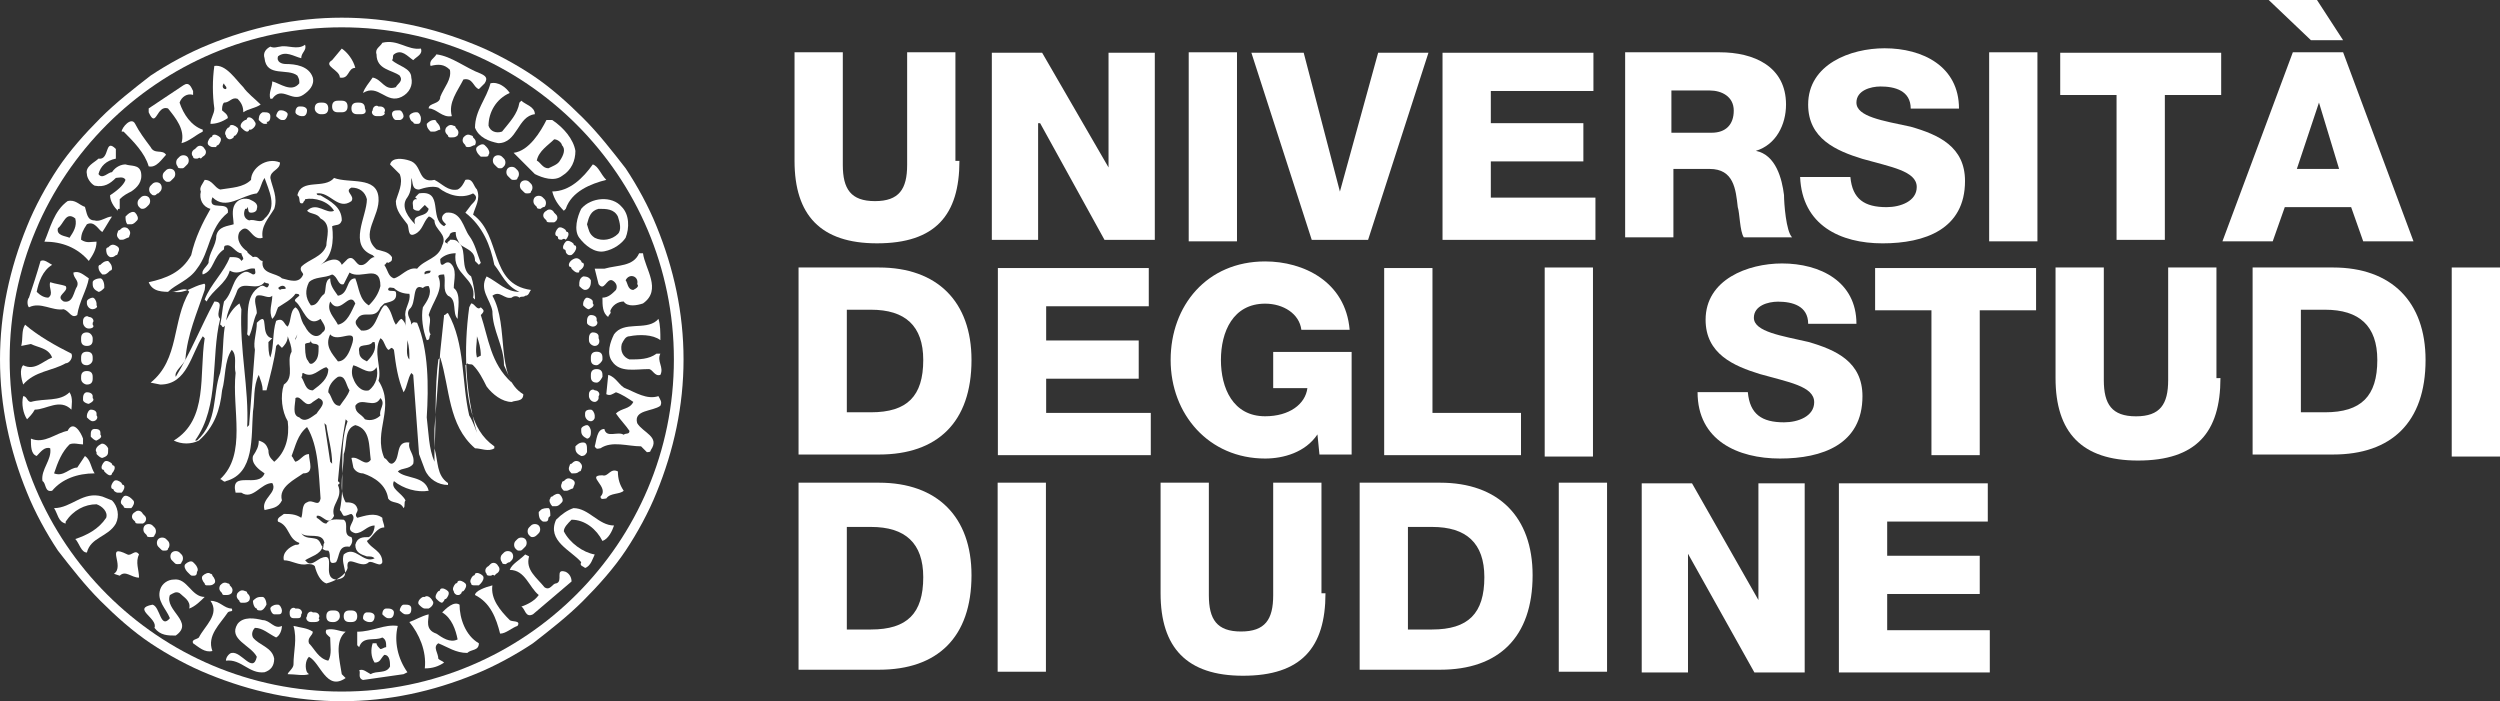 <?xml version="1.0" encoding="UTF-8" standalone="no"?>
<!-- Generator: Adobe Illustrator 24.1.0, SVG Export Plug-In . SVG Version: 6.00 Build 0)  -->

<svg
   version="1.1"
   id="Layer_1"
   x="0px"
   y="0px"
   viewBox="0 0 129.472 36.315"
   xml:space="preserve"
   sodipodi:docname="logo_transp_no_motto.svg"
   width="129.472"
   height="36.315"
   inkscape:export-filename="logo_transp_h.svg"
   inkscape:export-xdpi="96"
   inkscape:export-ydpi="96"
   xmlns:inkscape="http://www.inkscape.org/namespaces/inkscape"
   xmlns:sodipodi="http://sodipodi.sourceforge.net/DTD/sodipodi-0.dtd"
   xmlns="http://www.w3.org/2000/svg"
   xmlns:svg="http://www.w3.org/2000/svg"><rect x="0" y="0" width="129.472" height="36.315" fill="#333333" stroke="none"/><defs
   id="defs289" /><sodipodi:namedview
   id="namedview287"
   pagecolor="#ffffff"
   bordercolor="#666666"
   borderopacity="1.0"
   inkscape:showpageshadow="2"
   inkscape:pageopacity="0.0"
   inkscape:pagecheckerboard="0"
   inkscape:deskcolor="#d1d1d1"
   showgrid="false" />
<style
   type="text/css"
   id="style132">
	.st0{display:none;fill:#284A9A;}
	.st1{fill:#FFFFFF;}
	.st2{fill:#808285;}
</style>
<rect
   class="st0"
   width="146.8"
   height="104.7"
   id="rect134"
   x="-7.944"
   y="-5.072"
   sodipodi:insensitive="true" />
<path
   class="st1"
   d="m 21.8,2.515 c 0.1,0.3 -0.2,0.4 -0.4,0.6 -0.3,-0.2 -0.6,-0.6 -1,-0.3 -0.1,0.1 0,0.2 -0.1,0.3 0.3,0.3 1,0.4 1,0.9 0.1,0.4 -0.1,0.8 -0.5,1 -0.8,0.4 -1.2,-0.7 -2,-0.2 0.1,-0.3 0.3,-0.5 0.5,-0.8 0.5,0.1 0.6,0.7 1.2,0.5 0.1,-0.2 0.4,-0.3 0.2,-0.6 -0.4,-0.3 -1.2,-0.3 -1.2,-1.1 -0.1,-0.3 0.2,-0.4 0.3,-0.6 0.8,-0.2 1.3,0.4 2,0.3"
   id="path136" />
<path
   class="st1"
   d="m 14.5,2.415 c 0.4,-0.1 0.9,0.2 1.3,-0.1 0.1,0.3 -0.2,0.4 -0.2,0.7 -0.4,-0.1 -0.8,-0.4 -1.2,-0.1 -0.1,0.3 0.2,0.4 0.4,0.4 0.5,0 1.2,0.1 1.4,0.7 C 16.3,4.415 16,4.715 15.7,4.915 15.1,5.315 14.6,4.415 14.1,5.115 H 14 c -0.1,-0.3 0.1,-0.6 0.1,-0.9 0.4,0.1 1,0.6 1.4,0.1 0,-0.2 0,-0.2 -0.1,-0.4 -0.5,-0.4 -1.6,0.1 -1.7,-0.9 -0.1,-0.3 0.1,-0.5 0.3,-0.6 0.2,0.1 0.4,0 0.5,0"
   id="path138" />
<path
   class="st1"
   d="m 18.4,3.515 c -0.4,0 -0.3,0.6 -0.8,0.5 0,-0.4 -0.9,-0.6 -0.4,-0.9 l 0.5,-0.6 c 0.3,0.2 0.6,0.6 0.7,1"
   id="path140" />
<path
   class="st1"
   d="m 24.9,3.815 c 0.2,0.1 0.4,0.2 0.2,0.5 l -0.3,0.3 c -0.3,-0.1 -0.3,-0.6 -0.8,-0.5 -0.3,0.6 -0.8,1.2 -0.6,1.9 -0.5,0.1 -0.8,-0.4 -1.2,-0.4 0,-0.3 0.6,-0.2 0.6,-0.6 C 23,4.515 23.4,4.115 23.3,3.615 23,3.315 22.7,3.315 22.3,3.415 22.2,3.115 22.5,3.015 22.6,2.815 c 0.8,0.1 1.5,0.7 2.3,1"
   id="path142" />
<path
   class="st1"
   d="m 10,4.715 v 0.2 c -0.3,-0.1 -0.6,0.1 -0.7,0.4 0.2,0.6 0.6,1.2 1.2,1.4 v 0.1 c -0.4,0.2 -0.7,0.5 -1.1,0.6 0.2,-0.7 -0.3,-1.3 -0.7,-1.8 -0.6,-0.2 -0.6,1.1 -1,0.2 v -0.2 l 1.8,-1.2 c 0.3,-0.2 0.4,0.1 0.5,0.3"
   id="path144" />
<path
   class="st1"
   d="m 11.7,4.615 v 0 c -0.2,0 -0.2,-0.2 -0.1,-0.3 0,0.1 0.2,0.2 0.1,0.3 m 1.8,0.8 c -0.3,-0.3 -0.7,-0.6 -0.9,-0.9 C 12.2,4.115 11.7,3.315 11.1,3.415 11,4.115 11,4.915 11.1,5.615 c 0,0.3 -0.2,0.5 -0.2,0.8 0.3,0 0.6,-0.1 0.9,-0.3 0,-0.2 -0.2,-0.3 -0.3,-0.4 0,-0.1 0,-0.3 0.1,-0.4 0.3,0 0.4,-0.3 0.7,-0.2 0.2,0.2 0.3,0.4 0.3,0.7 0.3,-0.2 0.6,-0.2 0.9,-0.4 z"
   id="path146" />
<path
   class="st1"
   d="m 26.4,4.815 c -0.7,0.3 -1.1,1 -1.1,1.7 0.1,0.3 0.4,0.4 0.7,0.3 0.4,-0.5 0.8,-0.9 0.9,-1.5 l 0.1,-0.1 c 0.2,0.2 0.7,0.3 0.7,0.7 -0.9,0.1 -0.9,1.5 -1.9,1.5 -0.5,-0.1 -1,-0.3 -1.2,-0.8 0,-0.9 0.6,-1.5 0.8,-2.3 0.4,-0.1 0.8,0.2 1,0.5"
   id="path148" />
<path
   class="st1"
   d="m 7,6.415 c 0.2,0.4 0.5,0.8 0.8,1.2 0.2,0.4 0.6,0.1 0.8,0.4 -0.2,0.2 -0.5,0.7 -0.9,0.6 -0.2,-0.7 -0.8,-1.3 -1.3,-1.8 h -0.1 c 0,-0.2 0.5,-0.8 0.7,-0.4"
   id="path150" />
<path
   class="st1"
   d="m 6,8.215 c -0.5,0.1 -0.8,0.4 -0.9,0.8 0.2,0.3 0.5,-0.1 0.7,-0.1 0.2,-0.3 0.5,-0.4 0.7,-0.4 0.3,0.1 0.7,0 0.8,0.4 0.1,0.5 -0.2,0.8 -0.5,1 -0.2,0.1 -0.4,0.2 -0.6,0.4 0,0.2 0,0.3 0,0.5 -0.1,0 -0.1,0 -0.1,0.1 -0.2,-0.2 -0.4,-0.5 -0.4,-0.8 0.3,-0.2 0.7,-0.5 0.8,-0.8 -0.1,-0.2 -0.4,-0.1 -0.5,-0.1 -0.3,0.3 -0.6,0.5 -1.1,0.4 -0.2,-0.1 -0.4,-0.4 -0.4,-0.6 -0.1,-0.4 0.4,-0.6 0.6,-0.8 0.6,0.1 0.3,-1.1 0.9,-0.5 v 0.5"
   id="path152" />
<path
   class="st1"
   d="m 29,8.315 c -0.1,0.2 -0.4,0.3 -0.6,0.4 -0.3,0 -0.4,-0.3 -0.6,-0.4 0.1,-0.5 0.6,-0.8 0.9,-1.1 0.2,0 0.4,0.2 0.4,0.3 0.2,0.2 0.1,0.5 -0.1,0.8 m -0.4,-2.1 h -0.3 c -0.3,0.6 -0.9,1.6 -1.7,1.7 l 1.1,1.1 c 0.4,0.2 1,0.4 1.4,0.1 0.5,-0.3 0.7,-0.8 0.7,-1.3 -0.1,-0.6 -0.6,-1.2 -1.2,-1.6 z"
   id="path154" />
<path
   class="st1"
   d="m 31.4,9.315 c -0.8,0.2 -1.8,0.6 -2.1,1.5 l -0.1,0.1 c -0.3,-0.3 -0.5,-0.6 -0.6,-1 0.9,0 1.6,-0.7 2.1,-1.4 0.3,0.1 0.4,0.5 0.7,0.8"
   id="path156" />
<path
   class="st1"
   d="m 3.6,12.315 c -0.2,-0.1 -0.7,-0.1 -0.6,-0.5 0.3,-0.2 0.4,-0.9 0.9,-0.5 0.1,0.4 -0.1,0.7 -0.3,1 m 1.3,-0.9 c -0.4,0 -0.4,-0.4 -0.5,-0.7 -0.3,-0.1 -0.5,-0.4 -0.9,-0.3 -0.7,0.5 -0.9,1.4 -1.2,2.1 0.9,0 1.7,0.3 2.3,1 0.2,-0.3 0.4,-0.6 0.4,-1 -0.3,0 -0.5,0.1 -0.8,-0.1 0,-0.3 0.1,-0.5 0.3,-0.8 0.4,-0.2 0.6,0.3 0.8,0.4 0.2,-0.3 0.3,-0.5 0.5,-0.8 -0.3,0 -0.6,0.3 -0.9,0.2 z"
   id="path158" />
<path
   class="st1"
   d="m 32,12.115 c -0.3,0.3 -0.8,0.4 -1.2,0.2 -0.3,-0.2 -0.3,-0.4 -0.4,-0.7 0.1,-0.4 0.2,-0.7 0.6,-0.8 0.4,0 0.8,0 1,0.4 0.1,0.3 0.2,0.7 0,0.9 m 0.2,-1.4 c -0.5,-0.6 -1.6,-0.5 -2.1,0.1 -0.2,0.4 -0.4,1.1 -0.1,1.5 0.3,0.4 0.8,0.8 1.3,0.7 0.5,-0.1 0.9,-0.4 1.1,-0.7 0.2,-0.5 0.2,-1.2 -0.2,-1.6 z"
   id="path160" />
<path
   class="st1"
   d="m 2.7,13.715 c -0.5,0.3 -0.7,0.9 -0.8,1.4 0.2,0.2 0.4,0.3 0.6,0.3 0.3,-0.2 0,-0.5 0.1,-0.8 0.3,0.1 0.5,0.1 0.8,0.2 0.2,0.3 -0.6,0.5 -0.1,0.8 0.5,0.1 0.5,-0.5 0.7,-0.8 0.1,-0.3 -0.2,-0.4 -0.2,-0.7 0.3,-0.1 0.5,0.1 0.8,0.3 -0.1,0.6 -0.5,1.2 -0.6,1.9 -0.3,0.2 -0.4,-0.2 -0.7,-0.3 -0.6,0.1 -1.2,-0.4 -1.8,-0.1 -0.1,-0.1 -0.1,-0.4 0,-0.5 0.2,-0.6 0.4,-1.2 0.6,-1.9 0.2,-0.1 0.4,0.1 0.6,0.2"
   id="path162" />
<path
   class="st1"
   d="m 32.8,15.015 c -0.3,0 -0.3,-0.4 -0.4,-0.5 0.2,-0.4 0.7,-0.2 0.6,0.2 0.1,0.1 0,0.2 -0.2,0.3 m 0.5,-1.9 h -0.2 c -0.3,0.7 -1.1,0.6 -1.8,0.8 -0.2,0 -0.3,0 -0.5,0 l 0.2,0.8 c 0.3,0.4 0.4,-0.3 0.7,-0.2 0.2,0.1 0.3,0.3 0.2,0.5 -0.2,0.2 -0.4,0.4 -0.7,0.4 0,0.4 0,0.8 0.3,1 0,-0.1 0.2,-0.2 0.1,-0.3 0.1,-0.3 0.4,-0.5 0.7,-0.5 0.2,0.3 0.7,0.2 1,0.1 1,-0.7 0.1,-1.8 0,-2.6 z"
   id="path164" />
<path
   class="st1"
   d="m 3.7,18.315 c 0.1,0.2 -0.1,0.5 -0.3,0.5 -0.7,0.4 -1.6,0.4 -2.2,1.1 -0.1,-0.3 -0.2,-0.8 0,-1 0.6,0.3 1,-0.2 1.5,-0.4 -0.2,-0.5 -0.7,-0.5 -1.1,-0.7 l -0.5,0.1 c 0.1,-0.4 0,-0.8 0.2,-1.1 0.7,0.6 1.6,1.1 2.4,1.5"
   id="path166" />
<path
   class="st1"
   d="m 34.1,16.515 c 0.1,0.3 0.1,0.7 0.1,1.1 -0.4,-0.3 -1.1,-0.3 -1.6,-0.2 -0.2,0 -0.3,0.2 -0.4,0.4 -0.1,0.4 0.1,0.7 0.4,0.8 0.5,0 1,0 1.4,-0.3 h 0.2 c -0.2,0.4 0.2,0.7 0,1.1 -0.3,0.1 -0.4,-0.3 -0.6,-0.3 -0.7,0 -1.5,0.2 -1.9,-0.4 -0.3,-0.4 -0.1,-1 0.1,-1.4 0.5,-0.7 1.6,-0.2 2.2,-0.7 l 0.1,-0.1"
   id="path168" />
<path
   class="st1"
   d="m 32.4,20.115 c 0.5,0.2 1.1,0.6 1.7,0.4 0.1,0.2 0.2,0.3 0.1,0.5 -0.4,0.3 -1.4,0.2 -1.2,0.9 0.3,0.5 1.2,0.7 0.7,1.4 0,0.1 -0.1,0.1 -0.2,0.1 l -0.3,-0.3 c -0.7,0 -1.5,-0.3 -2.1,0.1 -0.1,0 -0.2,0.1 -0.3,-0.1 0.1,-0.3 0.1,-0.9 0.5,-0.9 0.1,0.5 0.7,0.1 1,0.3 0.1,-0.1 0.3,0 0.3,-0.2 -0.2,-0.3 -0.5,-0.6 -0.7,-0.9 0.3,-0.3 0.7,-0.2 0.9,-0.6 -0.3,-0.2 -0.6,-0.4 -0.9,-0.5 -0.2,0.1 -0.3,0.2 -0.5,0.1 l 0.1,-1 c 0.4,0.1 0.6,0.6 0.9,0.7"
   id="path170" />
<path
   class="st1"
   d="m 3.7,21.215 c -0.6,-0.6 -1.3,0 -1.9,0 -0.1,0.2 -0.3,0.4 -0.4,0.5 -0.2,-0.3 -0.3,-0.8 -0.2,-1.2 0.2,0 0.2,0.3 0.4,0.3 0.7,-0.2 1.5,0 2,-0.5 0.2,0.3 0.1,0.7 0.1,0.9"
   id="path172" />
<path
   class="st1"
   d="m 24.9,16.315 c 0.1,-0.1 0.2,-0.2 0.1,-0.3 l -0.1,-0.1 c -0.2,0.2 -0.3,-0.2 -0.5,-0.2 l -0.1,0.2 c -0.3,2.2 -0.2,4.4 0.4,6.5 0,0 -0.2,-0.6 -0.4,-0.9 -0.4,-1.7 -0.2,-3.7 -1.1,-5.3 -0.1,0 -0.1,0.1 -0.2,0.1 l -0.2,1.9 -0.3,4 v 1.7 c -0.3,-0.7 -0.3,-1.5 -0.4,-2.3 0.1,-1.6 0.1,-3.5 -0.5,-4.9 -0.1,0 -0.2,-0.1 -0.3,0.1 0,-0.3 -0.3,-0.5 -0.1,-0.8 0.4,-0.3 0.1,-1.4 0.7,-1.1 0.1,-0.1 0.2,-0.1 0.3,-0.1 0.2,0.4 -0.1,0.8 -0.3,1.1 -0.1,0.5 0,1.2 0.2,1.7 0.2,0 0.1,-0.2 0.2,-0.3 -0.2,-0.3 0.1,-0.7 -0.1,-1 0.2,-0.7 0.8,-1.3 0.5,-2 0,-0.1 0.2,-0.1 0.3,-0.1 0.1,0.4 -0.1,0.8 0.2,1.1 0.5,0.2 0.2,0.9 0.5,1.2 0,-0.5 0.2,-1.3 -0.2,-1.6 0,-0.4 0.2,-1 -0.2,-1.3 -0.2,-0.1 -0.3,0.1 -0.4,0.1 -0.1,0 -0.1,-0.2 -0.1,-0.3 0.2,-0.2 0.5,-0.3 0.8,-0.3 -0.2,1.1 1.1,1.3 0.9,2.3 l 0.1,0.1 c 0,-0.4 -0.1,-0.9 -0.2,-1.2 -0.6,-0.4 -0.2,-1.3 -0.6,-1.7 0,0 -0.1,-0.1 -0.1,-0.1 -0.1,-0.1 -0.2,-0.1 -0.4,-0.1 0,0.1 -0.2,0.1 -0.1,0.2 -0.4,-0.1 0.1,-0.3 0.1,-0.5 0.1,-0.1 0.2,-0.1 0.3,-0.1 0,0.3 0.1,0.4 0.2,0.6 0,0 0.1,0.1 0.1,0.1 0.3,0.2 0.7,0.3 0.7,0.8 l 0.2,0.2 0.1,-0.1 c -0.2,-0.5 -0.3,-1 -0.6,-1.4 -0.3,-0.4 -0.4,-1.3 -1.2,-1.2 -0.2,0.1 -0.3,0.3 -0.1,0.5 l 0.1,0.1 -0.1,0.1 c -0.8,-0.4 0,-1.9 -1.3,-1.7 l -0.2,0.2 0.1,0.1 h -0.1 v 0 c -0.2,0.1 -0.1,0.3 -0.1,0.5 0.1,0.1 0.2,0.1 0.3,0.1 l 0.3,-0.3 0.2,0.2 c -0.1,0.5 -0.9,0.2 -0.7,0.8 -0.3,-0.3 -0.8,-0.9 -0.4,-1.4 0.2,-0.3 0.2,-0.6 0.2,-1 0.1,0.2 0,0.6 0.4,0.6 0.3,-0.1 0.7,-0.2 1,-0.1 0.5,0.4 1.2,0.6 1.8,0.3 0.3,0.2 0.1,0.4 -0.1,0.6 l -0.3,0.4 c 0.9,0.7 1.3,1.7 1.5,2.7 0.4,0.5 0.6,1.1 1.3,1.4 -0.7,0 -1.1,-0.5 -1.7,-0.8 -0.4,0.7 0.2,1.2 0.3,1.8 0,1 0.6,1.8 0.6,2.8 l 0.4,0.9 c -1.1,-1 -1.2,-2.3 -1.6,-3.5 m 0,2.1 -0.2,0.1 c -0.1,-0.4 0,-0.7 0,-1.1 0.1,0.3 0.2,0.6 0.2,1 z m -3.8,-0.8 c 0.1,0.4 0.1,0.6 0.1,1 -0.2,-0.2 -0.1,-0.7 -0.1,-1 z m -0.1,-0.7 c 0,-0.2 -0.1,-0.3 -0.2,-0.4 -0.1,0 -0.2,0.2 -0.3,0.3 -0.2,-0.3 -0.2,-0.7 -0.5,-1 0,0 0,0 -0.1,0 -0.4,0.4 -0.4,1.4 -1.2,1.3 -0.2,-0.2 -0.4,-0.4 -0.2,-0.6 0.3,-0.5 0.9,0.1 1.2,-0.6 0.1,-0.1 0.1,-0.1 0.2,-0.2 0,0 0,0 0,0 0,0 0,0 0,0 0.3,-0.1 0.7,-0.1 0.6,-0.6 -0.1,-0.1 -0.3,0 -0.4,-0.1 0,-0.2 0.2,-0.1 0.3,-0.1 0.2,0.2 0.5,0.3 0.8,0.3 0.1,0.4 -0.3,0.8 -0.2,1.2 z m -1.3,4.6 c -0.2,0.2 -0.5,0.3 -0.8,0.2 -0.2,-0.3 -0.5,-0.3 -0.5,-0.7 0.3,-0.5 1,0.2 1.3,-0.4 0.3,0.3 -0.1,0.6 0,0.9 z m -0.4,-3.8 h 0.1 c 0.1,0.4 -0.1,0.7 -0.4,1 -0.2,-0.1 -0.4,-0.2 -0.4,-0.5 -0.1,-0.5 0.5,-0.2 0.7,-0.5 z m -1,1.2 c 0.4,0.1 0.9,0.6 1.2,0.1 0.1,0.4 0,0.9 -0.4,1.2 -0.4,0.1 -0.7,-0.3 -0.8,-0.6 -0.1,-0.2 -0.1,-0.5 0,-0.7 z m -0.8,-0.2 c -0.3,-0.4 -0.7,-0.8 -0.4,-1.4 0.4,0.5 1.5,-0.5 1.1,0.6 -0.1,0.3 -0.3,0.8 -0.7,0.8 z m 0.1,7.7 c 0.1,0.1 0.1,0.2 0.2,0.3 0.2,0 0.3,-0.1 0.4,-0.1 0.4,0.3 -0.5,0.8 0.2,1 0.4,0 0.6,-0.4 1,-0.4 0,0.2 -0.1,0.5 -0.3,0.6 -0.3,0 -0.6,0 -0.7,0.4 0,0.4 0.3,0.5 0.6,0.6 0.2,0 0.3,0 0.4,0.1 -0.6,0.3 -1,-0.7 -1.6,-0.2 -0.2,0.6 0.5,1.2 -0.4,1.3 -0.8,-0.1 0.1,-1.5 -0.8,-1.1 -0.2,0.1 -0.5,0.4 -0.7,0.2 l -0.1,-0.1 c 0.3,-0.2 0.8,-0.3 0.9,-0.7 -0.1,-0.1 -0.1,-0.3 -0.3,-0.4 -0.3,-0.1 -0.6,0 -0.8,-0.3 0.3,0.3 1.1,-0.1 1.2,0.5 -0.1,0.1 0,0.2 -0.1,0.3 0.1,0.1 0.2,0.1 0.3,0.1 0.2,0.2 -0.1,0.8 0.4,0.6 0.2,-0.3 0.1,-0.9 0.7,-0.8 0.1,-0.1 0.2,-0.3 0.1,-0.5 -0.5,-0.1 -0.1,-0.7 -0.4,-0.9 -0.3,0 -0.7,-0.1 -0.9,0.2 -0.2,0 -0.3,-0.2 -0.5,-0.3 v -0.1 c 0.3,-0.1 0.6,0.6 0.9,0 -0.2,-0.6 0.5,-0.9 0.2,-1.6 l 0.1,-0.1 -0.1,-0.1 c 0.1,-1.1 0.2,-2.1 0.4,-3.2 l 0.1,0.1 c -0.5,1.4 -0.1,3.2 -0.4,4.6 z m -0.6,-6.1 c 0,-0.3 0.2,-0.6 0.5,-0.8 0.4,-0.1 0.4,0.4 0.6,0.7 -0.1,0.3 -0.3,0.5 -0.5,0.8 -0.4,0 -0.4,-0.5 -0.6,-0.7 z m -0.2,1.6 0.1,0.1 c 0.1,0.7 0.3,1.3 0.3,2 l -0.1,-0.1 z m -0.4,-0.5 c -0.3,0.2 -0.6,0.5 -0.9,0.2 -0.4,-0.1 -0.2,-0.7 -0.2,-1 0.3,-0.2 0.5,0.6 0.9,0.2 l 0.3,-0.2 c 0.5,0.2 0,0.6 -0.1,0.8 z m -1.1,-5.5 c -0.3,0.2 -0.2,0.7 -0.4,1 -0.2,-0.1 -0.2,-0.5 -0.6,-0.3 -0.2,0.6 -0.1,1.3 -0.3,1.9 -0.1,-0.2 -0.1,-0.5 -0.1,-0.8 l 0.2,-0.2 c -0.7,-0.1 -0.1,-1.5 -0.8,-0.8 0,0.5 -0.2,1 -0.1,1.4 l -0.3,3.9 -0.1,0.1 c 0.1,-2 -0.4,-4 -0.3,-6.1 l -0.1,-0.3 c -0.3,0.2 -0.5,0.5 -0.7,0.9 0,0 0,0 0,0 v 0 c -0.2,0.8 -0.1,1.8 -0.3,2.7 -0.4,1.1 -0.1,2.5 -1.2,3.5 h -0.1 c 1.3,-1.8 0.8,-4.3 1.3,-6.3 -0.3,-0.3 0.3,-0.9 -0.3,-0.9 -0.7,1.3 -1.2,2.6 -2,3.9 -0.1,-0.3 0.4,-0.6 0.5,-0.9 0.1,-1.3 0.6,-2.4 1,-3.6 0,-0.1 0.1,-0.4 -0.1,-0.3 -0.5,0.1 -0.9,0.5 -1.5,0.4 h -0.3 c 0.4,-0.4 1.1,-0.6 1.5,-1.2 0.7,-0.9 0.6,-2.1 1.6,-2.9 0.1,-0.7 -1.1,0 -0.8,-0.8 0.7,0.7 1.5,-0.1 2.3,-0.2 0.2,-0.2 0.2,-0.5 0.4,-0.8 0.2,0.6 0.7,1.5 0,2.1 -0.2,0.3 -0.5,0 -0.8,0.1 -0.3,-0.1 -0.3,-0.4 -0.2,-0.6 0.1,0 0.1,0 0.1,-0.1 0.1,0.1 0,0.3 0.2,0.3 0.2,0 0.3,-0.1 0.3,-0.2 0.1,-0.3 -0.2,-0.4 -0.4,-0.5 -0.4,-0.1 -0.7,0.1 -0.8,0.4 -0.1,0.3 0,0.7 0,0.9 -0.3,0.1 -0.8,0.1 -0.9,0.6 0,0.5 -0.4,0.9 -0.4,1.4 -0.1,0.2 -0.4,0.4 -0.3,0.6 0.6,-0.2 0.5,-0.9 1.1,-1.3 0,-0.1 0,-0.2 0.1,-0.2 0.3,-0.1 0.5,0.4 0.8,0.4 0,0.1 0.1,0.2 0.1,0.3 l -0.1,0.1 c -0.1,-0.2 -0.3,-0.2 -0.6,-0.2 -0.3,0.8 -1,1.4 -1.3,2.2 l 0.1,0.1 c 0.3,-0.6 1,-0.9 1.2,-1.6 0.5,0.3 0.9,-0.2 1.3,-0.1 0,0.1 0.1,0.3 -0.1,0.3 -0.2,-0.1 -0.3,-0.2 -0.5,-0.1 -0.6,0.3 -0.5,1 -1,1.5 -0.1,0.4 -0.1,0.8 -0.2,1.2 0.1,0 0.1,0.2 0.2,0.1 l 0.1,-0.1 c 0,0 0,0 0,0 0,-0.7 0.4,-1.2 0.6,-1.8 0.3,-0.5 1,0.1 1.4,-0.4 0.1,0.1 0.3,0 0.2,0.2 -0.1,0.2 -0.2,-0.1 -0.4,0 -0.9,0.5 -0.6,1.7 -0.7,2.5 l 0.1,0.1 c 0.2,-0.4 0.2,-0.8 0.4,-1.2 0,-0.3 -0.2,-0.7 0,-0.9 0.3,-0.1 0.6,0.2 0.8,0 0,0.4 -0.2,0.8 0,1.2 0.2,-0.2 0.2,-0.4 0.3,-0.6 0.3,-0.2 0.7,-0.4 0.9,-0.7 0.1,0 0.2,0 0.2,0.1 -0.1,0.1 -0.3,0.2 -0.2,0.3 0.4,0.3 0.6,1.4 1.3,0.9 0.1,0.2 0.4,0.5 0.1,0.7 -0.3,0.4 -0.7,0.1 -0.9,-0.3 -0.3,-0.4 -0.2,-0.8 -0.5,-1 z m 0,1.7 v -0.1 l 0.1,-0.2 z m -0.5,-2.7 c 0,0.1 -0.2,0 -0.3,0.1 l -0.1,-0.1 c 0.1,-0.1 0.3,-0.2 0.4,0 z m 1.3,2.7 c 0,0.1 0,0.1 0,0 0,0.3 0.3,0.1 0.4,0.3 0,0.4 0,0.7 -0.3,0.9 -0.2,0.1 -0.2,-0.1 -0.3,-0.2 -0.1,-0.2 -0.1,-0.5 -0.1,-0.8 0.1,-0.1 0.3,0 0.3,-0.2 0,0.1 0,0.1 0,0 z m -0.4,1.7 c 0.5,0.3 0.8,-0.2 1.2,-0.3 l 0.1,0.1 c 0,0.5 -0.4,0.8 -0.8,1.1 -0.4,0 -0.4,-0.4 -0.6,-0.7 0.1,0 0,-0.2 0.1,-0.2 z m 2.7,-3.6 c -0.2,0.4 -0.4,1 -0.9,1.1 -0.2,-0.4 -0.6,-0.7 -0.4,-1.2 0.5,0.8 1,-0.6 1.3,0.1 z m -2.4,-1.1 c 0.3,-0.3 0.8,-0.2 1.2,-0.4 0.3,0.1 0.3,0.6 0.6,0.5 l 0.3,-0.6 c 0.6,0.4 1.6,-0.5 1.6,0.7 -0.1,0.4 -0.3,0.7 -0.6,1 -0.5,-0.3 -0.5,-0.9 -0.7,-1.4 -0.5,0 -0.3,0.8 -0.9,0.9 -0.2,-0.3 -0.4,-0.5 -0.4,-0.9 -0.3,0.1 -0.2,0.6 -0.3,0.8 -0.3,0.2 -0.3,0.6 -0.7,0.6 -0.3,-0.4 -0.3,-0.8 -0.1,-1.2 z m 1.2,-2.9 c 0.2,-0.1 0.4,0 0.5,-0.3 0,-0.7 -0.6,-1 -1.1,-1.3 -0.1,0 -0.2,0 -0.2,-0.1 0.7,-0.1 1.1,0.9 1.8,0.4 0.2,-0.3 -0.4,-0.5 0,-0.7 0.4,0 0.7,0.2 0.8,0.6 0,0.9 -1,2.4 0.3,2.9 l 0.1,0.1 c -0.3,0 -0.4,0.5 -0.8,0.4 -0.2,-0.1 -0.3,-0.5 -0.6,-0.3 l -0.3,0.3 c -0.2,-0.5 -0.8,-0.2 -1.1,0 0.6,-0.4 0.7,-1.2 0.6,-2 z m 5.1,2.3 c 0,0.2 -0.2,0.1 -0.3,0.2 -0.1,-0.2 0.2,-0.2 0.3,-0.2 z m 3.2,1.3 c 0.4,-0.3 0.6,0.2 1,0.1 0.1,-0.1 0.3,-0.1 0.4,0 0.1,-0.1 0.2,0 0.3,-0.1 0.2,0 0.2,-0.2 0.3,-0.3 -2.2,-0.3 -1.5,-2.8 -3,-3.9 0.1,-0.4 0.4,-0.8 0.2,-1.3 -0.2,-0.2 -0.2,-0.6 -0.6,-0.5 -0.1,0.2 -0.2,0.4 -0.4,0.5 -0.5,0.1 -0.8,-0.3 -1.2,-0.5 -0.9,0.2 -0.6,-0.8 -1.3,-1 -0.3,-0.1 -0.9,-0.2 -1,0.2 l 0.5,0.5 c 0.2,0.5 -0.1,1 -0.2,1.4 0,0.5 0.3,0.8 0.6,1.2 0.1,0.2 0,0.7 0.4,0.5 0.4,-0.2 0.4,-0.6 0.7,-0.9 0.1,0 0.2,0.1 0.3,0.2 0,0.5 0.7,0.7 0.4,1.3 -0.2,0.7 -0.9,0.7 -1.3,1.2 -0.5,-0.1 -0.8,0.4 -1.2,0.5 -0.3,-0.1 -0.3,-0.4 -0.5,-0.7 0.1,0 0.1,-0.2 0.2,-0.1 0.2,-0.1 0.2,-0.1 0.2,-0.3 -0.2,-0.3 -0.5,-0.3 -0.8,-0.4 -0.9,-0.8 0.2,-1.7 0.1,-2.7 -0.1,-1.1 -1.5,-0.7 -2.3,-1 -0.5,0.6 -1.7,0 -1.9,0.9 0.2,0.1 0,0.5 0.3,0.4 0,-0.1 0.1,-0.1 0.1,-0.2 0.5,-0.1 1.2,0.1 1.5,0.6 -0.4,0.2 -0.9,-0.5 -1.4,0 0.2,0.2 0.5,0.1 0.7,0.4 0.6,0.3 0.3,1 0.3,1.4 -0.2,0.6 -0.9,0.7 -1.3,1.1 -0.1,0.2 0.1,0.3 0.1,0.4 -0.2,0.5 -0.7,0.3 -1.1,0.2 -0.3,-0.3 -1.1,-0.2 -1,-0.9 -0.2,0 -0.2,-0.3 -0.5,-0.2 -0.1,-0.1 -0.3,-0.2 -0.3,-0.3 -0.3,-0.2 -0.6,-0.6 -0.4,-1 0.5,-0.6 0.6,0.5 1.2,0.3 -0.1,-0.6 0.3,-1 0.6,-1.5 0.2,-0.6 -0.1,-1.1 -0.2,-1.6 0,-0.4 0.5,-0.4 0.5,-0.8 -0.7,-0.3 -1.5,0.3 -1.5,0.9 -0.4,0.4 -1,0.4 -1.6,0.5 -0.3,-0.1 -0.4,-0.5 -0.8,-0.5 -0.1,0.2 -0.3,0.4 -0.2,0.6 -0.1,0.4 0.1,0.8 0.5,0.9 -0.4,0.7 -0.8,1.5 -1,2.4 -0.5,0.9 -1.3,1.2 -2.2,1.4 0.2,0.5 0.7,0.5 1.2,0.5 0.3,0 0.7,-0.3 0.9,0 -0.9,1.5 -0.5,3.5 -2,4.7 l 0.5,0.1 c 1.4,0 1.6,-1.6 2.2,-2.5 l 0.1,0.1 c -0.3,1.9 0.2,4.2 -1.6,5.3 0.4,0.2 0.9,0.2 1.3,0 0.8,-0.7 1.1,-1.6 1.2,-2.6 0.2,-0.7 0.1,-1.5 0.5,-2.1 0.3,0.3 0.1,0.8 0.2,1.2 -0.2,1.9 0.6,4.2 -0.8,5.5 0.1,0 0.2,0.2 0.3,0.1 1.5,-0.4 1.3,-2.3 1.4,-3.6 0.1,-0.6 0,-1.3 0.3,-1.9 0.1,0.3 0.2,0.5 0.2,0.8 h 0.2 c 0.2,-0.8 0.4,-1.5 0.5,-2.3 l 0.1,-0.1 0.2,0.2 c 0.1,-0.1 0.3,-0.3 0.3,-0.6 0.1,0.3 0.2,0.5 0.2,0.8 -0.3,0.5 0.2,1.3 -0.4,1.7 -0.2,0.6 -0.1,1.4 0.2,1.9 0.1,0.8 -0.1,1.6 -0.7,2.1 -0.2,-0.2 -0.3,-0.3 -0.3,-0.6 -0.1,-0.3 -0.2,-0.4 -0.5,-0.5 0,0.3 -0.1,0.5 -0.3,0.8 -0.1,0.4 0.3,0.7 0.6,0.9 -0.3,0.8 -1.8,-0.2 -1.5,1 h 0.3 c 0.6,0.4 1,-0.5 1.6,-0.5 0.3,0.5 -0.6,0.8 -0.4,1.4 0.4,-0.1 0.7,-0.1 0.9,-0.5 -0.2,-0.7 0.7,-1.1 1.1,-1.4 0.6,0 0.3,-0.6 0.3,-1 -0.3,0 -0.4,0.3 -0.7,0.4 -0.1,-0.1 -0.1,-0.2 -0.2,-0.3 0.2,-0.5 0.3,-1.1 0.8,-1.5 0.6,1 0.6,2.4 0.7,3.7 -0.1,0.5 -0.4,0 -0.7,0.2 -0.3,0.1 -0.2,0.6 -0.3,0.8 -0.3,-0.2 -0.6,-0.2 -0.9,-0.2 -0.1,0.1 -0.4,0.2 -0.3,0.4 0.6,0.2 0.5,0.9 1.1,1.1 0,0.1 -0.1,0.1 -0.2,0.1 -0.3,0.1 -0.7,0.4 -0.6,0.8 0.4,0 0.8,0.3 1.2,0.2 0.2,0 0.3,0 0.4,0.1 0.1,0.4 0.3,0.8 0.6,0.9 0.4,-0.1 1,-0.4 1.1,-0.8 -0.1,-0.8 0.7,0.1 1.1,-0.3 0.2,-0.1 0.6,0.3 0.7,0 0,-0.6 -0.6,-0.7 -0.8,-1.1 0.3,-0.2 0.5,-0.7 0.9,-0.7 0,-0.2 -0.1,-0.3 -0.1,-0.5 -0.4,-0.3 -0.9,-0.1 -1.3,0 -0.2,-0.2 0.1,-0.3 0,-0.5 -0.1,-0.3 -0.4,-0.3 -0.6,-0.3 -0.4,-0.7 -0.1,-1.6 -0.1,-2.5 0.2,-0.5 0,-1.3 0.6,-1.5 0.8,0.2 0.7,1.1 0.8,1.8 -0.3,0.4 -0.6,-0.2 -1,-0.1 l 0.1,0.5 c 0.1,0.2 0.3,0.3 0.5,0.3 0.6,0.2 1.2,0.6 1.3,1.3 0.2,0.3 0.6,0.1 0.8,0.5 0.1,-0.1 0,-0.3 0.1,-0.4 -0.2,-0.4 -0.8,-0.6 -0.6,-1 0.5,0.4 1.2,0.6 1.8,0.5 -0.2,-0.8 -1.2,-0.6 -1.6,-1 0.2,-0.2 0.6,-0.1 0.8,-0.4 0.1,-0.5 -0.3,-0.7 -0.2,-1.1 -0.8,-0.1 -0.4,0.9 -0.9,1.1 -0.2,0 -0.2,-0.2 -0.4,-0.3 -0.6,-1.4 0.6,-2.6 -0.3,-4 0.2,-0.6 -0.3,-1.5 0.1,-2.2 0.2,0.1 0.2,0.4 0.4,0.6 0.1,0 0.1,-0.1 0.2,-0.1 l 0.1,0.1 c 0.1,0.8 0.2,1.5 0.5,2.2 0.2,-0.3 0.2,-0.7 0.4,-1 l 0.1,0.1 0.3,4.1 0.3,0.8 c 0.2,0.5 0.7,0.8 1.2,0.8 v -0.1 c -0.6,-0.4 -0.5,-1.1 -0.7,-1.8 0.1,-1.5 0,-3.1 0.2,-4.6 l 0.1,-0.1 c 0.5,1.6 0.4,3.5 1.8,4.7 0.3,0 0.7,0.2 1,0 v -0.1 c -1.3,-0.9 -1.4,-2.6 -1.5,-4.2 l 0.1,-0.1 c 0.1,0.1 0.2,0 0.3,0.1 0.3,0.3 0.5,0.7 0.7,1.1 0.3,0.4 0.8,0.8 1.3,0.8 0.2,-0.1 0.6,0 0.6,-0.4 -1.5,-0.9 -0.7,-3.5 -1.6,-5.1 z"
   id="path174" />
<path
   class="st1"
   d="m 4.3,22.715 v 0.3 c -0.2,0 -0.5,-0.1 -0.7,0 -0.4,0.4 -0.6,0.9 -0.8,1.5 0.5,0.2 0.8,-0.3 1.2,-0.3 l 0.4,-0.6 c 0.3,0.2 0.3,0.6 0.5,0.9 -0.9,0 -1.7,0.3 -2.2,0.9 -0.4,0.1 -0.3,-0.4 -0.5,-0.5 -0.1,-0.6 0.5,-1.1 0.4,-1.7 -0.3,-0.1 -0.5,0.2 -0.7,0.4 -0.3,-0.1 -0.3,-0.5 -0.3,-0.9 0.7,0.3 1.3,-0.3 1.9,-0.4 0.3,-0.6 0.7,0.1 0.8,0.4"
   id="path176" />
<path
   class="st1"
   d="m 32.3,25.415 c -0.2,0.2 -0.7,0.1 -0.9,0.4 -0.1,0 -0.3,0.1 -0.3,-0.1 0.5,-0.5 -0.8,-1.1 0.1,-1.1 0.3,0.1 0.4,-0.4 0.8,-0.2 0,0.4 0.1,0.7 0.3,1"
   id="path178" />
<path
   class="st1"
   d="m 5.8,25.915 c 0.3,0.3 0.4,0.8 0.2,1.2 -0.4,0.7 -1.3,0.7 -1.5,1.5 -0.3,0 -0.4,-0.5 -0.6,-0.7 0.6,-0.2 1.2,-0.5 1.6,-1.1 0.1,-0.3 -0.2,-0.6 -0.5,-0.7 -0.6,0 -1.2,0.3 -1.6,0.9 v 0.1 c -0.4,-0.1 -0.4,-0.5 -0.6,-0.8 0.9,0 1.5,-0.9 2.5,-0.6 l 0.5,0.2"
   id="path180" />
<path
   class="st1"
   d="m 31.8,27.215 c -0.1,0.3 -0.3,0.7 -0.6,0.8 -0.3,-0.6 -0.9,-1.1 -1.6,-1.1 -0.2,0.2 -0.4,0.4 -0.4,0.6 0.3,0.6 1,1.1 1.6,1.2 -0.1,0.2 -0.2,0.6 -0.5,0.7 -0.1,-0.1 -0.3,-0.1 -0.2,-0.3 -0.5,-0.6 -1.8,-1.1 -1.3,-2.2 0.3,-0.3 0.6,-0.5 0.9,-0.6 0.8,0 1.3,0.9 2.1,0.9"
   id="path182" />
<path
   class="st1"
   d="m 7.2,28.715 c -0.2,0.4 0,0.8 0,1.2 -0.4,0 -0.7,-0.4 -1,-0.1 l -0.3,-0.1 c 0.6,-0.4 -0.5,-1.6 0.7,-1 0.2,0.1 0.4,-0.3 0.6,0"
   id="path184" />
<path
   class="st1"
   d="m 27.4,28.815 c -0.2,0.7 0.4,1.1 0.8,1.6 0.3,0.2 0.4,-0.2 0.6,-0.2 0.4,-0.1 -0.1,-0.8 0.5,-0.6 0.2,0.1 0.3,0.3 0.3,0.5 -0.7,0.6 -1.3,1.1 -2,1.7 -0.4,0.2 -0.4,-0.3 -0.6,-0.4 0.3,-0.1 0.7,-0.3 0.9,-0.6 -0.5,-0.4 -0.7,-1.3 -1.5,-1.3 0.1,-0.3 0.5,-0.5 0.8,-0.8 l 0.2,0.1"
   id="path186" />
<path
   class="st1"
   d="m 10.6,30.915 c -0.2,0.2 -0.5,0.5 -0.8,0.6 0.1,-0.4 -0.3,-0.6 -0.5,-0.8 -0.2,-0.1 -0.3,0 -0.5,0.1 -0.3,0.8 1.3,1.4 0.3,2.1 -0.4,0 -0.8,0 -1.1,-0.4 0.2,-0.5 -1.2,-1 -0.1,-1.2 0.4,0.1 0.4,1.3 0.9,0.7 -0.2,-0.5 -0.7,-0.9 -0.5,-1.5 0.1,-0.3 0.4,-0.5 0.7,-0.5 0.7,-0.1 0.9,0.9 1.6,0.9"
   id="path188" />
<path
   class="st1"
   d="m 25.5,30.315 c -0.1,0.7 0.4,1.3 0.9,1.8 0.1,0.1 0.6,0 0.4,0.3 -0.3,0.1 -0.6,0.4 -0.9,0.4 -0.2,-0.8 -0.5,-1.6 -1.3,-2 0,-0.2 0.5,-0.4 0.9,-0.5"
   id="path190" />
<path
   class="st1"
   d="m 12,31.515 c 0.1,0.2 -0.1,0.1 -0.2,0.2 -0.4,0.6 -1.1,1.2 -0.8,2 -0.4,0.1 -0.7,-0.2 -1,-0.4 -0.1,-0.2 0.2,-0.2 0.3,-0.3 0.3,-0.6 1.1,-1.2 0.6,-1.9 0.5,0 0.7,0.4 1.1,0.4"
   id="path192" />
<path
   class="st1"
   d="m 23.8,31.315 c 0,0.7 0.3,1.6 1,2 0,0.4 -0.4,0.3 -0.6,0.5 -0.6,0 -1,-0.3 -1.5,-0.5 -0.3,0.2 0,0.5 0,0.8 0.1,0.1 0.2,0.1 0.3,0.2 -0.3,0.2 -0.6,0.3 -1,0.3 0.1,-0.9 -0.3,-1.8 -0.8,-2.4 0.3,-0.1 0.6,-0.3 1,-0.4 0,0.3 -0.2,0.8 0.4,1 0.3,0.2 0.7,0.5 1.1,0.3 -0.1,-0.5 -0.3,-1.1 -0.8,-1.4 0.2,-0.2 0.6,-0.6 0.9,-0.4"
   id="path194" />
<path
   class="st1"
   d="m 14.6,32.415 c 0,0.2 -0.1,0.5 -0.3,0.6 -0.4,-0.2 -0.7,-0.5 -1.1,-0.5 -0.1,0.1 -0.2,0.3 -0.1,0.5 0.3,0.4 1,0.5 1.1,1.1 0,0.4 -0.2,0.6 -0.5,0.7 -0.8,0.1 -1.2,-0.7 -2,-0.6 0,-0.2 0.2,-0.4 0.3,-0.4 0.5,-0.1 1.1,1.1 1.3,0.2 -0.3,-0.6 -1.5,-0.9 -1,-1.7 0.3,-0.4 0.9,-0.3 1.3,-0.2 0.4,0 0.6,0.5 1,0.3"
   id="path196" />
<path
   class="st1"
   d="m 16.2,32.715 c 0,0.2 -0.3,0.3 -0.2,0.6 0.3,0.3 0.5,0.8 1,0.9 0.2,-0.3 0.1,-0.8 0.1,-1.2 -0.1,-0.1 -0.3,-0.2 -0.2,-0.4 0.4,-0.1 0.7,0.1 1,0.1 -0.6,0.5 -0.3,1.5 -0.2,2.2 l 0.2,0.2 c -1,0.7 -1.3,-0.8 -1.9,-1.1 -0.2,0.2 -0.2,0.6 -0.1,0.8 l 0.1,0.1 c -0.3,0.1 -0.7,0 -1.1,0 0,-0.1 0.3,-0.3 0.3,-0.5 0,-0.7 0.2,-1.3 0,-2 0.4,0.1 0.7,0.1 1,0.3"
   id="path198" />
<path
   class="st1"
   d="m 20.6,32.415 c -0.2,0.8 0,1.7 0.5,2.4 l -0.2,0.1 -2.1,0.3 c -0.3,-0.1 -0.1,-0.4 -0.2,-0.5 0.2,-0.1 0.4,0.1 0.6,0.2 0.3,-0.2 0.8,0 1,-0.4 0,-0.2 0,-0.6 -0.3,-0.6 -0.2,0.2 -0.2,0.4 -0.5,0.4 -0.2,-0.3 -0.2,-0.7 -0.1,-1 h 0.2 c 0,0.1 0.1,0.2 0.2,0.3 0.1,0 0.2,-0.1 0.3,-0.1 0,-0.2 0,-0.4 -0.2,-0.5 -0.4,0.2 -1,-0.1 -1.2,0.5 l -0.1,-0.1 v -0.7 c 0.8,0 1.4,-0.4 2.1,-0.3"
   id="path200" />
<path
   class="st1"
   d="m 17.5,5.815 c -0.2,0 -0.3,-0.1 -0.3,-0.3 0,-0.2 0.1,-0.3 0.3,-0.3 0,0 0.1,0 0.1,0 0,0 0.1,0 0.1,0 0.2,0 0.3,0.1 0.3,0.3 0,0.2 -0.1,0.3 -0.3,0.3 0,0 0,0 0,0 0,0 -0.1,0 -0.1,0 0,0 0,0 -0.1,0 0,0 0,0 0,0 m 1.2,0.1 c 0,0 0,0 0,0 -0.1,0 -0.1,0 -0.2,0 -0.2,0 -0.3,-0.1 -0.3,-0.3 0,-0.2 0.1,-0.3 0.3,-0.3 0,0 0.1,0 0.1,0 0.2,0 0.3,0.1 0.3,0.3 0.1,0.2 0,0.3 -0.2,0.3 z m -2.1,0 c -0.1,0 -0.3,-0.1 -0.3,-0.3 0,-0.2 0.1,-0.3 0.3,-0.3 0,0 0.1,0 0.1,0 0.2,0 0.3,0.1 0.3,0.3 0,0.2 -0.1,0.3 -0.3,0.3 0,0 -0.1,0 -0.1,0 0,0 0,0 0,0 z m 3.1,0.1 c 0,0 0,0 0,0 -0.1,0 -0.1,0 -0.2,0 -0.2,0 -0.3,-0.2 -0.2,-0.3 0,-0.2 0.2,-0.3 0.3,-0.2 0,0 0.1,0 0.1,0 0.2,0 0.3,0.2 0.2,0.3 0.1,0.1 -0.1,0.2 -0.2,0.2 z m -4.1,0 c -0.1,0 -0.3,-0.1 -0.3,-0.2 0,-0.2 0.1,-0.3 0.2,-0.3 0,0 0.1,0 0.1,0 0.2,0 0.3,0.1 0.3,0.2 0,0.2 -0.1,0.3 -0.2,0.3 0,0 0,0 -0.1,0 0,0 0,0 0,0 z m 5.1,0.2 c -0.1,0 -0.1,0 0,0 -0.1,0 -0.2,0 -0.2,0 -0.1,0 -0.2,-0.2 -0.2,-0.3 0,-0.2 0.2,-0.2 0.3,-0.2 0,0 0.1,0 0.1,0 0.1,0 0.2,0.2 0.2,0.3 0,0.1 -0.1,0.2 -0.2,0.2 z m -6.1,0 c -0.1,0 -0.2,-0.1 -0.3,-0.2 0,-0.1 0.1,-0.3 0.2,-0.3 0,0 0.1,0 0.1,0 0.1,0 0.3,0.1 0.3,0.2 0,0.1 -0.1,0.3 -0.2,0.3 0.1,0 0,0 -0.1,0 0.1,0 0.1,0 0,0 z m 7,0.2 c 0,0 -0.1,0 0,0 -0.1,0 -0.2,0 -0.2,-0.1 -0.1,0 -0.2,-0.2 -0.2,-0.3 0,-0.1 0.2,-0.2 0.3,-0.2 0,0 0.1,0 0.1,0 0.1,0 0.2,0.2 0.2,0.3 0,0.3 -0.1,0.3 -0.2,0.3 z m -7.9,0 c -0.1,0 -0.2,-0.1 -0.3,-0.2 0,-0.1 0,-0.3 0.2,-0.4 0,0 0.1,0 0.1,0 0.1,0 0.3,0 0.3,0.2 0,0.1 0,0.3 -0.2,0.3 0.1,0.1 0,0.1 -0.1,0.1 0.1,0 0,0 0,0 z m 8.8,0.4 c 0,0 -0.1,0 -0.1,0 0,0 -0.1,0 -0.1,0 -0.1,-0.1 -0.2,-0.2 -0.2,-0.4 0.1,-0.1 0.2,-0.2 0.4,-0.2 0,0 0.1,0 0.1,0.1 0.1,0.1 0.2,0.2 0.2,0.4 -0.1,0 -0.2,0.1 -0.3,0.1 z m -9.7,0 c -0.1,0 -0.2,-0.1 -0.3,-0.2 -0.1,-0.1 0,-0.3 0.2,-0.4 0,0 0.1,0 0.1,-0.1 0.1,-0.1 0.3,0 0.4,0.2 0.1,0.1 0,0.3 -0.2,0.4 0,0 -0.1,0 -0.1,0 0,0.1 -0.1,0.1 -0.1,0.1 z m 10.6,0.3 c 0,0 -0.1,0 -0.1,0 0,0 -0.1,0 -0.1,-0.1 -0.1,-0.1 -0.2,-0.2 -0.1,-0.4 0.1,-0.1 0.2,-0.2 0.4,-0.1 0,0 0.1,0 0.1,0.1 0.1,0.1 0.2,0.2 0.1,0.4 -0.1,0.1 -0.2,0.1 -0.3,0.1 z m -11.5,0.1 c -0.1,0 -0.2,-0.1 -0.2,-0.2 -0.1,-0.1 0,-0.3 0.1,-0.4 0,0 0.1,0 0.1,-0.1 0.1,-0.1 0.3,0 0.4,0.1 0.1,0.1 0,0.3 -0.1,0.4 0,0 -0.1,0 -0.1,0.1 -0.1,0.1 -0.2,0.1 -0.2,0.1 z m 12.4,0.4 c 0,0 -0.1,0 -0.1,0 0,0 -0.1,0 -0.1,-0.1 -0.1,-0.1 -0.2,-0.2 -0.1,-0.4 0.1,-0.1 0.2,-0.2 0.4,-0.1 0,0 0.1,0 0.1,0.1 0.1,0.1 0.2,0.2 0.1,0.4 -0.1,0 -0.2,0.1 -0.3,0.1 z m -13.3,0 c -0.1,0 -0.2,-0.1 -0.2,-0.1 -0.1,-0.1 0,-0.3 0.1,-0.4 0,0 0.1,0 0.1,-0.1 0.1,-0.1 0.3,0 0.4,0.1 0.1,0.1 0,0.3 -0.1,0.4 0,0 -0.1,0 -0.1,0.1 -0.1,0 -0.1,0 -0.2,0 z m 14.1,0.5 c -0.1,0 -0.1,0 -0.2,0 0,0 -0.1,-0.1 -0.1,-0.1 -0.1,-0.1 -0.2,-0.3 -0.1,-0.4 0.1,-0.1 0.3,-0.2 0.4,-0.1 0,0 0.1,0.1 0.1,0.1 0.1,0.1 0.2,0.3 0.1,0.4 0,0.1 -0.1,0.1 -0.2,0.1 z m -14.9,0.1 c -0.1,0 -0.2,0 -0.2,-0.1 -0.1,-0.1 -0.1,-0.3 0.1,-0.4 0,0 0.1,-0.1 0.1,-0.1 0.1,-0.1 0.3,-0.1 0.4,0.1 0.1,0.1 0.1,0.3 -0.1,0.4 0,0 -0.1,0.1 -0.1,0.1 -0.1,-0.1 -0.1,0 -0.2,0 z m 15.7,0.5 c -0.1,0 -0.1,0 -0.2,-0.1 0,0 -0.1,-0.1 -0.1,-0.1 -0.1,-0.1 -0.1,-0.3 0,-0.4 0.1,-0.1 0.3,-0.1 0.4,0 0,0 0.1,0.1 0.1,0.1 0.1,0.1 0.1,0.3 0,0.4 -0.1,0.1 -0.1,0.1 -0.2,0.1 z m -16.5,0 c -0.1,0 -0.2,0 -0.2,-0.1 -0.1,-0.1 -0.1,-0.3 0,-0.4 0,0 0.1,-0.1 0.1,-0.1 0.1,-0.1 0.3,-0.1 0.4,0 0.1,0.1 0.1,0.3 0,0.4 0,0 -0.1,0.1 -0.1,0.1 -0.1,0.1 -0.1,0.1 -0.2,0.1 z m 17.2,0.6 c -0.1,0 -0.1,0 -0.2,-0.1 0,0 -0.1,-0.1 -0.1,-0.1 -0.1,-0.1 -0.1,-0.3 0,-0.4 0.1,-0.1 0.3,-0.1 0.4,0 0,0 0.1,0.1 0.1,0.1 0.1,0.1 0.1,0.3 0,0.4 0,0.1 -0.1,0.1 -0.2,0.1 z m -17.9,0.1 c -0.1,0 -0.1,0 -0.2,-0.1 -0.1,-0.1 -0.1,-0.3 0,-0.4 0,0 0.1,-0.1 0.1,-0.1 0.1,-0.1 0.3,-0.1 0.4,0 0.1,0.1 0.1,0.3 0,0.4 0,0 -0.1,0.1 -0.1,0.1 -0.1,0.1 -0.1,0.1 -0.2,0.1 z M 27.3,10.015 c -0.1,0 -0.1,0 -0.2,-0.1 0,0 -0.1,-0.1 -0.1,-0.1 -0.1,-0.1 -0.1,-0.3 0,-0.4 0.1,-0.1 0.3,-0.1 0.4,0 0,0 0.1,0.1 0.1,0.1 0.1,0.1 0.1,0.3 0,0.4 0,0.1 -0.1,0.1 -0.2,0.1 z m -19.3,0.1 c -0.1,0 -0.1,0 -0.2,-0.1 -0.1,-0.1 -0.1,-0.3 0,-0.4 0,0 0.1,-0.1 0.1,-0.1 0.1,-0.1 0.3,-0.1 0.4,0 0.1,0.1 0.1,0.3 0,0.4 0,0 -0.1,0.1 -0.1,0.1 -0.1,0 -0.1,0.1 -0.2,0.1 z M 28,10.815 c -0.1,0 -0.2,0 -0.2,-0.1 0,0 -0.1,-0.1 -0.1,-0.1 -0.1,-0.1 -0.1,-0.3 0,-0.4 0.1,-0.1 0.3,-0.1 0.4,0 0,0 0.1,0.1 0.1,0.1 0.1,0.1 0.1,0.3 0,0.4 -0.1,0 -0.2,0.1 -0.2,0.1 z m -20.6,0 c -0.1,0 -0.1,0 -0.2,-0.1 -0.1,-0.1 -0.1,-0.3 0,-0.4 0,0 0.1,-0.1 0.1,-0.1 0.1,-0.1 0.3,-0.1 0.4,0 0.1,0.1 0.1,0.3 0,0.4 0,0 -0.1,0.1 -0.1,0.1 -0.1,0.1 -0.2,0.1 -0.2,0.1 z m 21.1,0.7 c -0.1,0 -0.2,0 -0.2,-0.1 0,0 -0.1,-0.1 -0.1,-0.1 -0.1,-0.1 -0.1,-0.3 0.1,-0.4 0.1,-0.1 0.3,-0.1 0.4,0.1 0,0 0.1,0.1 0.1,0.1 0.1,0.1 0.1,0.3 -0.1,0.4 0,0 -0.1,0 -0.2,0 z m -21.7,0.1 c -0.1,0 -0.1,0 -0.2,0 -0.1,-0.1 -0.1,-0.3 -0.1,-0.4 0,0 0.1,-0.1 0.1,-0.1 0.1,-0.1 0.3,-0.2 0.4,-0.1 0.1,0.1 0.2,0.3 0.1,0.4 0,0 -0.1,0.1 -0.1,0.1 0,0 -0.1,0.1 -0.2,0.1 z m 22.3,0.8 c -0.1,0 -0.2,0 -0.2,-0.1 0,0 0,-0.1 -0.1,-0.1 -0.1,-0.1 0,-0.3 0.1,-0.4 0.1,-0.1 0.3,0 0.4,0.1 0,0 0,0.1 0.1,0.1 0.1,0.1 0,0.3 -0.1,0.4 -0.1,-0.1 -0.2,0 -0.2,0 z m -22.8,0 c 0,0 -0.1,0 -0.1,0 -0.1,-0.1 -0.2,-0.2 -0.1,-0.4 0,0 0,-0.1 0.1,-0.1 0.1,-0.1 0.2,-0.2 0.4,-0.1 0.1,0.1 0.2,0.2 0.1,0.4 0,0 0,0.1 -0.1,0.1 -0.2,0.1 -0.2,0.1 -0.3,0.1 z m 23.2,0.8 c -0.1,0 -0.2,-0.1 -0.2,-0.2 0,0 0,-0.1 -0.1,-0.1 -0.1,-0.1 0,-0.3 0.1,-0.4 0.1,-0.1 0.3,0 0.4,0.1 0,0 0,0.1 0.1,0.1 0.1,0.1 0,0.3 -0.1,0.4 -0.1,0.1 -0.1,0.1 -0.2,0.1 z m -23.7,0.1 c 0,0 -0.1,0 -0.1,0 -0.2,-0.1 -0.2,-0.3 -0.2,-0.4 0,0 0,-0.1 0.1,-0.1 0.1,-0.1 0.2,-0.2 0.4,-0.1 0.2,0.1 0.2,0.2 0.1,0.4 0,0 0,0.1 -0.1,0.1 0,0 -0.1,0.1 -0.2,0.1 z m 24.1,0.8 c -0.1,0 -0.2,-0.1 -0.3,-0.2 0,0 0,-0.1 -0.1,-0.1 -0.1,-0.1 0,-0.3 0.2,-0.4 0.2,-0.1 0.3,0 0.4,0.1 0,0 0,0.1 0.1,0.1 0.1,0.1 0,0.3 -0.2,0.4 0,0.1 0,0.1 -0.1,0.1 z m -24.5,0.1 c 0,0 -0.1,0 -0.1,0 -0.1,-0.1 -0.2,-0.2 -0.2,-0.4 0,0 0,-0.1 0.1,-0.1 0.1,-0.1 0.2,-0.2 0.4,-0.2 0.1,0.1 0.2,0.2 0.2,0.4 0,0 0,0.1 -0.1,0.1 -0.1,0.1 -0.2,0.2 -0.3,0.2 z m 24.9,0.8 c -0.1,0 -0.2,-0.1 -0.3,-0.2 0,0 0,-0.1 0,-0.1 0,-0.1 0,-0.3 0.2,-0.4 0.1,0 0.3,0 0.4,0.2 0,0 0,0.1 0,0.1 0,0.2 -0.1,0.4 -0.3,0.4 0,0 0,0 0,0 z m -25.2,0.1 c 0,0 -0.1,0 0,0 -0.2,-0.1 -0.3,-0.2 -0.3,-0.4 0,0 0,-0.1 0,-0.1 0,-0.1 0.2,-0.2 0.4,-0.2 0.1,0 0.2,0.2 0.2,0.4 0,0 0,0.1 0,0.1 -0.1,0.1 -0.2,0.2 -0.3,0.2 z m 25.4,0.9 c -0.1,0 -0.2,-0.1 -0.3,-0.2 0,0 0,-0.1 0,-0.1 0,-0.1 0.1,-0.3 0.2,-0.3 0.1,0 0.3,0.1 0.3,0.2 0,0 0,0.1 0,0.1 0.1,0.1 0,0.2 -0.2,0.3 0.1,0 0,0 0,0 z m -25.7,0 c 0,0 0,0 0,0 -0.2,0 -0.3,-0.2 -0.3,-0.3 0,0 0,-0.1 0,-0.1 0,-0.1 0.2,-0.2 0.3,-0.2 0.1,0 0.2,0.2 0.2,0.3 0,0 0,0.1 0,0.1 0.1,0.1 -0.1,0.2 -0.2,0.2 z m 25.9,0.9 c -0.1,0 -0.3,-0.1 -0.3,-0.2 0,0 0,-0.1 0,-0.1 0,-0.2 0.1,-0.3 0.2,-0.3 0.2,0 0.3,0.1 0.3,0.2 0,0 0,0.1 0,0.1 0.1,0.1 0,0.3 -0.2,0.3 0,0 0,0 0,0 z m -26.1,0.1 c 0,0 0,0 0,0 -0.2,0 -0.3,-0.2 -0.3,-0.3 0,0 0,-0.1 0,-0.1 0,-0.2 0.2,-0.3 0.3,-0.2 0.2,0 0.3,0.2 0.2,0.3 0,0 0,0.1 0,0.1 0.1,0.1 0,0.2 -0.2,0.2 z m 26.2,0.9 c -0.1,0 -0.3,-0.1 -0.3,-0.3 0,0 0,-0.1 0,-0.1 0,-0.2 0.1,-0.3 0.2,-0.3 0.2,0 0.3,0.1 0.3,0.2 0,0 0,0.1 0,0.1 0.1,0.2 0,0.4 -0.2,0.4 0.1,0 0,0 0,0 z m -26.3,0 c 0,0 0,0 0,0 -0.2,0 -0.3,-0.1 -0.3,-0.3 0,0 0,-0.1 0,-0.1 0,-0.2 0.1,-0.3 0.3,-0.3 0.2,0 0.3,0.2 0.3,0.3 0,0 0,0.1 0,0.1 0,0.2 -0.1,0.3 -0.3,0.3 z m 26.4,1 c -0.2,0 -0.3,-0.1 -0.3,-0.3 0,0 0,-0.1 0,-0.1 0,-0.2 0.1,-0.3 0.3,-0.3 0,0 0,0 0,0 0.2,0 0.3,0.1 0.3,0.3 0,0 0,0.1 0,0.1 0,0.1 -0.2,0.3 -0.3,0.3 0,0 0,0 0,0 z m -26.4,0 c 0,0 0,0 0,0 -0.2,0 -0.3,-0.1 -0.3,-0.3 0,0 0,-0.1 0,-0.1 0,-0.2 0.1,-0.3 0.3,-0.3 0.2,0 0.3,0.1 0.3,0.3 0,0 0,0.1 0,0.1 0,0.2 -0.2,0.3 -0.3,0.3 z m 26.4,0.9 c 0,0 0,0 0,0 -0.2,0 -0.3,-0.1 -0.3,-0.3 0,0 0,-0.1 0,-0.1 0,-0.2 0.1,-0.3 0.3,-0.3 0.2,0 0.3,0.1 0.3,0.3 0,0 0,0.1 0,0.1 -0.1,0.2 -0.2,0.3 -0.3,0.3 z m -26.4,0.1 c -0.1,0 -0.3,-0.1 -0.3,-0.3 0,0 0,-0.1 0,-0.1 0,-0.2 0.1,-0.3 0.3,-0.3 0.2,0 0.3,0.1 0.3,0.3 0,0 0,0.1 0,0.1 0,0.2 -0.1,0.3 -0.3,0.3 0,0 0,0 0,0 z m 26.3,0.9 c 0,0 -0.1,0 0,0 -0.2,0 -0.3,-0.2 -0.3,-0.3 0,0 0,-0.1 0,-0.1 0,-0.2 0.2,-0.3 0.3,-0.2 0.2,0 0.3,0.2 0.2,0.3 0,0 0,0.1 0,0.1 0,0.1 -0.1,0.2 -0.2,0.2 z m -26.2,0.1 c -0.1,0 -0.3,-0.1 -0.3,-0.2 0,0 0,-0.1 0,-0.1 0,-0.2 0.1,-0.3 0.2,-0.3 0.2,0 0.3,0.1 0.3,0.2 0,0 0,0.1 0,0.1 0.1,0.1 0,0.2 -0.2,0.3 0,0 0,0 0,0 z m 26,0.9 c 0,0 0,0 0,0 -0.2,0 -0.3,-0.2 -0.3,-0.3 0,0 0,-0.1 0,-0.1 0,-0.2 0.2,-0.2 0.3,-0.2 0.1,0 0.2,0.2 0.2,0.3 0,0 0,0.1 0,0.1 0,0.1 -0.1,0.2 -0.2,0.2 z m -25.8,0 c -0.1,0 -0.2,-0.1 -0.3,-0.2 0,0 0,-0.1 0,-0.1 0,-0.1 0.1,-0.3 0.2,-0.3 0.2,0 0.3,0.1 0.3,0.2 0,0 0,0.1 0,0.1 0.1,0.1 0,0.3 -0.2,0.3 0,0 0,0 0,0 z m 25.6,0.9 c -0.1,0 -0.1,0 0,0 -0.2,-0.1 -0.3,-0.2 -0.3,-0.4 0,0 0,-0.1 0,-0.1 0,-0.1 0.2,-0.2 0.3,-0.2 0.1,0 0.2,0.2 0.2,0.3 0,0 0,0.1 0,0.1 0,0.2 -0.1,0.3 -0.2,0.3 z m -25.4,0.1 c -0.1,0 -0.2,-0.1 -0.3,-0.2 0,0 0,-0.1 0,-0.1 0,-0.1 0,-0.3 0.2,-0.3 0.1,0 0.3,0 0.3,0.2 0,0 0,0.1 0,0.1 0.1,0.1 0,0.2 -0.2,0.3 0.1,0 0,0 0,0 z m 25.1,0.8 c -0.1,0 -0.1,0 0,0 -0.2,-0.1 -0.3,-0.2 -0.3,-0.4 0,0 0,-0.1 0,-0.1 0.1,-0.1 0.2,-0.2 0.4,-0.2 0.2,0 0.2,0.2 0.2,0.4 0,0 0,0.1 0,0.1 -0.1,0.2 -0.2,0.2 -0.3,0.2 z m -24.8,0.1 c -0.1,0 -0.2,-0.1 -0.3,-0.2 0,0 0,-0.1 0,-0.1 -0.1,-0.1 0,-0.3 0.2,-0.4 0.1,-0.1 0.3,0 0.4,0.2 0,0 0,0.1 0,0.1 0,0.2 0,0.3 -0.3,0.4 0.1,0 0,0 0,0 z m 24.4,0.8 c 0,0 -0.1,0 -0.1,0 -0.1,-0.1 -0.2,-0.2 -0.1,-0.4 0,0 0,-0.1 0.1,-0.1 0.1,-0.1 0.2,-0.2 0.4,-0.1 0.1,0.1 0.2,0.2 0.1,0.4 0,0 0,0.1 -0.1,0.1 -0.1,0.1 -0.2,0.1 -0.3,0.1 z m -24,0.1 c -0.1,0 -0.2,-0.1 -0.3,-0.2 0,0 0,-0.1 -0.1,-0.1 -0.1,-0.1 0,-0.3 0.1,-0.4 0.1,-0.1 0.3,0 0.4,0.1 0,0 0,0.1 0.1,0.1 0.1,0.1 0,0.3 -0.1,0.4 0,0.1 -0.1,0.1 -0.1,0.1 z m 23.6,0.8 c 0,0 -0.1,0 -0.1,0 -0.1,-0.1 -0.2,-0.2 -0.1,-0.4 0,0 0,-0.1 0.1,-0.1 0.1,-0.1 0.2,-0.2 0.4,-0.1 0.2,0.1 0.2,0.2 0.1,0.4 0,0 0,0.1 -0.1,0.1 -0.2,0.1 -0.2,0.1 -0.3,0.1 z m -23.2,0.1 c -0.1,0 -0.2,-0.1 -0.2,-0.1 0,0 0,-0.1 -0.1,-0.1 -0.1,-0.1 0,-0.3 0.1,-0.4 0.1,-0.1 0.3,0 0.4,0.1 0,0 0,0.1 0.1,0.1 0.1,0.1 0,0.3 -0.1,0.4 -0.1,0 -0.1,0 -0.2,0 z m 22.7,0.7 c -0.1,0 -0.1,0 -0.2,0 -0.1,-0.1 -0.2,-0.3 -0.1,-0.4 0,0 0,-0.1 0.1,-0.1 0.1,-0.1 0.3,-0.2 0.4,-0.1 0.1,0.1 0.2,0.3 0.1,0.4 0,0 -0.1,0.1 -0.1,0.1 -0.1,0.1 -0.2,0.1 -0.2,0.1 z m -22.2,0.1 c -0.1,0 -0.2,0 -0.2,-0.1 0,0 -0.1,-0.1 -0.1,-0.1 -0.1,-0.1 0,-0.3 0.1,-0.4 0.1,-0.1 0.3,0 0.4,0.1 0,0 0.1,0.1 0.1,0.1 0.1,0.1 0,0.3 -0.1,0.4 0,0 -0.1,0 -0.2,0 z m 21.6,0.7 c -0.1,0 -0.1,0 -0.2,-0.1 -0.1,-0.1 -0.1,-0.3 -0.1,-0.4 0,0 0.1,-0.1 0.1,-0.1 0.1,-0.1 0.3,-0.1 0.4,-0.1 0.1,0 0.1,0.3 0.1,0.4 0,0 -0.1,0.1 -0.1,0.1 0,0.2 -0.1,0.2 -0.2,0.2 z m -21,0.1 c -0.1,0 -0.2,0 -0.2,-0.1 0,0 -0.1,-0.1 -0.1,-0.1 -0.1,-0.1 -0.1,-0.3 0.1,-0.4 0.1,-0.1 0.3,-0.1 0.4,0.1 0,0 0.1,0.1 0.1,0.1 0.1,0.1 0.1,0.3 -0.1,0.4 -0.1,0 -0.1,0 -0.2,0 z m 20.4,0.7 c -0.1,0 -0.1,0 -0.2,-0.1 -0.1,-0.1 -0.1,-0.3 0,-0.4 0,0 0.1,-0.1 0.1,-0.1 0.1,-0.1 0.3,-0.1 0.4,0 0.1,0.1 0.1,0.3 0,0.4 0,0 -0.1,0.1 -0.1,0.1 -0.1,0.1 -0.2,0.1 -0.2,0.1 z m -19.8,0 c -0.1,0 -0.2,0 -0.2,-0.1 0,0 -0.1,-0.1 -0.1,-0.1 -0.1,-0.1 -0.1,-0.3 0,-0.4 0.1,-0.1 0.3,-0.1 0.4,0 0,0 0.1,0.1 0.1,0.1 0.1,0.1 0.1,0.3 0,0.4 0,0.1 -0.1,0.1 -0.2,0.1 z m 19.1,0.7 c -0.1,0 -0.1,0 -0.2,-0.1 -0.1,-0.1 -0.1,-0.3 0,-0.4 0,0 0.1,-0.1 0.1,-0.1 0.1,-0.1 0.3,-0.1 0.4,0 0.1,0.1 0.1,0.3 0,0.4 0,0 -0.1,0.1 -0.1,0.1 -0.1,0.1 -0.1,0.1 -0.2,0.1 z m -18.4,0 c -0.1,0 -0.1,0 -0.2,-0.1 0,0 -0.1,-0.1 -0.1,-0.1 -0.1,-0.1 -0.1,-0.3 0,-0.4 0.1,-0.1 0.3,-0.1 0.4,0 0,0 0.1,0.1 0.1,0.1 0.1,0.1 0.1,0.3 0,0.4 0,0.1 -0.1,0.1 -0.2,0.1 z m 17.7,0.7 c -0.1,0 -0.2,0 -0.2,-0.1 -0.1,-0.1 -0.1,-0.3 0,-0.4 0,0 0.1,-0.1 0.1,-0.1 0.1,-0.1 0.3,-0.1 0.4,0 0.1,0.1 0.1,0.3 0,0.4 0,0 -0.1,0.1 -0.1,0.1 -0.1,0 -0.2,0.1 -0.2,0.1 z m -17,0 c -0.1,0 -0.1,0 -0.2,-0.1 0,0 -0.1,-0.1 -0.1,-0.1 -0.1,-0.1 -0.1,-0.3 0,-0.4 0.1,-0.1 0.3,-0.1 0.4,0 0,0 0.1,0.1 0.1,0.1 0.1,0.1 0.1,0.3 0,0.4 0,0.1 -0.1,0.1 -0.2,0.1 z m 16.2,0.6 c -0.1,0 -0.2,0 -0.2,-0.1 -0.1,-0.1 -0.1,-0.3 0.1,-0.4 0,0 0.1,-0.1 0.1,-0.1 0.1,-0.1 0.3,-0.1 0.4,0.1 0.1,0.1 0.1,0.3 -0.1,0.4 0,0 -0.1,0.1 -0.1,0.1 -0.1,-0.1 -0.1,0 -0.2,0 z m -15.4,0 c -0.1,0 -0.1,0 -0.2,-0.1 0,0 -0.1,-0.1 -0.1,-0.1 -0.1,-0.1 -0.2,-0.3 -0.1,-0.4 0.1,-0.1 0.3,-0.2 0.4,-0.1 0,0 0.1,0.1 0.1,0.1 0.1,0.1 0.2,0.3 0.1,0.4 0,0.2 -0.1,0.2 -0.2,0.2 z m 14.6,0.5 c -0.1,0 -0.2,0 -0.2,-0.1 -0.1,-0.1 0,-0.3 0.1,-0.4 0,0 0.1,0 0.1,-0.1 0.1,-0.1 0.3,0 0.4,0.1 0.1,0.1 0,0.3 -0.1,0.4 0,0 -0.1,0.1 -0.1,0.1 -0.1,0 -0.2,0 -0.2,0 z m -13.8,0 c -0.1,0 -0.1,0 -0.1,0 0,0 -0.1,0 -0.1,-0.1 -0.1,-0.1 -0.2,-0.3 -0.1,-0.4 0.1,-0.1 0.3,-0.2 0.4,-0.1 0,0 0.1,0 0.1,0.1 0.1,0.1 0.2,0.3 0.1,0.4 -0.1,0.1 -0.2,0.1 -0.3,0.1 z m 12.9,0.5 c -0.1,0 -0.2,-0.1 -0.2,-0.2 -0.1,-0.1 0,-0.3 0.1,-0.4 0,0 0.1,0 0.1,-0.1 0.1,-0.1 0.3,0 0.4,0.1 0.1,0.1 0,0.3 -0.1,0.4 0,0 -0.1,0 -0.1,0.1 -0.1,0.1 -0.1,0.1 -0.2,0.1 z m -12,0 c 0,0 -0.1,0 -0.1,0 0,0 -0.1,0 -0.1,-0.1 -0.1,-0.1 -0.2,-0.2 -0.1,-0.4 0.1,-0.1 0.2,-0.2 0.4,-0.1 0,0 0.1,0 0.1,0.1 0.1,0.1 0.2,0.2 0.1,0.4 -0.1,0.1 -0.2,0.1 -0.3,0.1 z m 11.2,0.4 c -0.1,0 -0.2,-0.1 -0.3,-0.2 -0.1,-0.1 0,-0.3 0.1,-0.4 0,0 0.1,0 0.1,-0.1 0.1,-0.1 0.3,0 0.4,0.1 0.1,0.1 0,0.3 -0.1,0.4 0,0 -0.1,0 -0.1,0.1 -0.1,0.1 -0.1,0.1 -0.1,0.1 z m -10.3,0 c 0,0 -0.1,0 -0.1,0 0,0 -0.1,0 -0.1,-0.1 -0.1,-0.1 -0.2,-0.2 -0.1,-0.4 0.1,-0.1 0.2,-0.2 0.4,-0.1 0,0 0.1,0 0.1,0.1 0.1,0.1 0.2,0.2 0.1,0.4 -0.1,0.1 -0.2,0.1 -0.3,0.1 z m 9.4,0.3 c -0.1,0 -0.2,-0.1 -0.3,-0.2 -0.1,-0.1 0,-0.3 0.2,-0.4 0,0 0.1,0 0.1,0 0.1,-0.1 0.3,0 0.4,0.2 0.1,0.1 0,0.3 -0.2,0.4 -0.1,0 -0.1,0 -0.2,0 0,0 0,0 0,0 z m -8.5,0.1 c -0.1,0 -0.1,0 0,0 -0.1,0 -0.2,0 -0.2,-0.1 -0.1,0 -0.2,-0.2 -0.2,-0.4 0.1,-0.1 0.2,-0.2 0.4,-0.2 0,0 0.1,0 0.1,0 0.1,0 0.2,0.2 0.2,0.4 -0.1,0.2 -0.2,0.3 -0.3,0.3 z m 7.5,0.2 c -0.1,0 -0.2,-0.1 -0.3,-0.2 0,-0.1 0.1,-0.3 0.2,-0.3 0,0 0.1,0 0.1,0 0.1,0 0.3,0 0.3,0.2 0,0.1 0,0.3 -0.2,0.3 0.1,0 0,0 -0.1,0 0.1,0 0,0 0,0 z m -6.6,0 c 0,0 0,0 0,0 -0.1,0 -0.2,0 -0.2,0 -0.1,0 -0.2,-0.2 -0.2,-0.3 0,-0.1 0.2,-0.2 0.3,-0.2 0,0 0.1,0 0.1,0 0.1,0 0.2,0.2 0.2,0.3 0,0.2 -0.1,0.2 -0.2,0.2 z m 5.7,0.2 c -0.1,0 -0.2,-0.1 -0.3,-0.2 0,-0.2 0.1,-0.3 0.2,-0.3 0,0 0.1,0 0.1,0 0.2,0 0.3,0.1 0.3,0.2 0,0.2 -0.1,0.3 -0.2,0.3 0,0 0,0 -0.1,0 0,0 0,0 0,0 z m -4.7,0 c -0.1,0 -0.1,0 0,0 -0.1,0 -0.1,0 -0.2,0 -0.2,0 -0.2,-0.2 -0.2,-0.3 0,-0.2 0.2,-0.3 0.3,-0.2 0,0 0.1,0 0.1,0 0.2,0 0.3,0.2 0.2,0.3 0,0.2 -0.1,0.2 -0.2,0.2 z m 3.7,0.2 c -0.1,0 -0.3,-0.1 -0.3,-0.2 0,-0.2 0.1,-0.3 0.2,-0.3 0,0 0.1,0 0.1,0 0.2,0 0.3,0.1 0.3,0.2 0,0.2 -0.1,0.3 -0.2,0.3 0,0 0,0 -0.1,0 0,0 0,0 0,0 z m -2.8,0 c 0,0 0,0 0,0 -0.1,0 -0.1,0 -0.2,0 -0.2,0 -0.3,-0.2 -0.2,-0.3 0,-0.2 0.2,-0.3 0.3,-0.2 0,0 0.1,0 0.1,0 0.2,0 0.3,0.2 0.2,0.3 0.1,0.1 0,0.2 -0.2,0.2 z m 1.8,0 c -0.2,0 -0.3,-0.1 -0.3,-0.3 0,-0.2 0.1,-0.3 0.3,-0.3 0,0 0.1,0 0.1,0 0.2,0 0.3,0.1 0.3,0.3 0,0.2 -0.1,0.3 -0.3,0.3 0,0 0,0 -0.1,0 0,0 0,0 0,0 z m -0.8,0 c 0,0 0,0 0,0 -0.1,0 -0.1,0 -0.1,0 -0.2,0 -0.3,-0.1 -0.3,-0.3 0,-0.2 0.1,-0.3 0.3,-0.3 0,0 0.1,0 0.1,0 0.2,0 0.3,0.1 0.3,0.3 0,0.2 -0.2,0.3 -0.3,0.3 z"
   id="path202" />
<path
   class="st1"
   d="m 17.7,1.415 c -9.5,0 -17.2,7.7 -17.2,17.2 0,9.5 7.7,17.2 17.2,17.2 9.5,0 17.2,-7.7 17.2,-17.2 C 34.9,9.115 27.2,1.415 17.7,1.415 m 0,34.9 c -2.4,0 -4.7,-0.5 -6.9,-1.4 -1,-0.4 -2.1,-1 -3,-1.6 -0.9,-0.6 -1.8,-1.4 -2.6,-2.2 -0.8,-0.8 -1.5,-1.7 -2.2,-2.6 -0.6,-0.9 -1.2,-2 -1.6,-3 -0.9,-2.2 -1.4,-4.5 -1.4,-6.9 0,-2.4 0.5,-4.7 1.4,-6.9 0.4,-1 1,-2.1 1.6,-3 0.6,-0.9 1.4,-1.8 2.2,-2.6 0.8,-0.8 1.7,-1.5 2.6,-2.2 0.9,-0.6 2,-1.2 3,-1.6 2.2,-0.9 4.5,-1.4 6.9,-1.4 2.4,0 4.7,0.5 6.9,1.4 1,0.4 2.1,1 3,1.6 0.9,0.6 1.8,1.4 2.6,2.2 0.8,0.8 1.5,1.7 2.2,2.6 0.6,0.9 1.2,2 1.6,3 0.9,2.2 1.4,4.5 1.4,6.9 0,2.4 -0.5,4.7 -1.4,6.9 -0.4,1 -1,2.1 -1.6,3 -0.6,0.9 -1.4,1.8 -2.2,2.6 -0.8,0.8 -1.7,1.5 -2.6,2.2 -0.9,0.6 -2,1.2 -3,1.6 -2.2,0.9 -4.5,1.4 -6.9,1.4 z"
   id="path204" />
<path
   class="st1"
   d="m 49.688,8.332 c 0,2.812 -1.25,4.27 -4.27,4.27 -2.916,0 -4.27,-1.458 -4.27,-4.27 V 2.708 h 2.5 v 5.833 c 0,1.25 0.417,1.875 1.666,1.875 1.25,0 1.666,-0.625 1.666,-1.875 V 2.708 h 2.5 v 5.624"
   id="path206"
   style="stroke-width:1" />
<polyline
   class="st1"
   points="24.5,54 27,54 30.3,59.7 30.3,59.7 30.3,54 32.6,54 32.6,63.3 30.1,63.3 26.9,57.5 26.8,57.5   26.8,63.3 24.5,63.3 24.5,54 "
   id="polyline208"
   transform="matrix(1.042,0,0,1.042,25.837,-53.536)"
   style="stroke-width:0.96" />
<rect
   x="61.562"
   y="2.708"
   class="st1"
   width="2.5"
   height="9.791"
   id="rect210"
   style="stroke-width:1" />
<polyline
   class="st1"
   points="43.2,63.3 40.4,63.3 37.4,54 40,54 41.8,60.9 41.8,60.9 43.7,54 46.2,54 43.2,63.3 "
   id="polyline212"
   transform="matrix(1.042,0,0,1.042,25.837,-53.536)"
   style="stroke-width:0.96" />
<polyline
   class="st1"
   points="46.9,54 54.4,54 54.4,55.9 49.3,55.9 49.3,57.5 53.9,57.5 53.9,59.4 49.3,59.4 49.3,61.2 54.5,61.2   54.5,63.3 46.9,63.3 46.9,54 "
   id="polyline214"
   transform="matrix(1.042,0,0,1.042,25.837,-53.536)"
   style="stroke-width:0.96" />
<path
   class="st1"
   d="m 86.56,6.874 h 2.083 c 0.729,0 1.146,-0.417 1.146,-1.146 0,-0.729 -0.625,-1.042 -1.25,-1.042 H 86.56 V 6.874 M 84.06,2.708 h 4.999 c 1.771,0 3.437,0.729 3.437,2.708 0,1.042 -0.521,2.083 -1.562,2.396 v 0 c 1.042,0.208 1.354,1.458 1.458,2.291 0,0.417 0.104,1.875 0.417,2.187 h -2.5 C 90.101,11.978 90.101,11.041 89.997,10.728 89.893,9.791 89.788,8.749 88.539,8.749 H 86.664 V 12.29 H 84.164 V 2.708 Z"
   id="path216"
   style="stroke-width:1" />
<path
   class="st1"
   d="m 95.829,9.166 c 0.104,1.146 0.729,1.562 1.875,1.562 0.729,0 1.562,-0.312 1.562,-1.042 0,-0.833 -1.354,-1.042 -2.812,-1.458 -1.354,-0.417 -2.812,-1.042 -2.812,-2.812 0,-2.083 2.187,-2.916 3.958,-2.916 1.979,0 3.854,0.937 3.854,3.125 h -2.5 c 0,-0.937 -0.833,-1.146 -1.562,-1.146 -0.521,0 -1.25,0.208 -1.25,0.833 0,0.729 1.354,0.937 2.812,1.25 1.458,0.417 2.812,1.042 2.812,2.812 0,2.5 -2.083,3.229 -4.27,3.229 -2.187,0 -4.166,-0.937 -4.27,-3.437 h 2.604"
   id="path218"
   style="stroke-width:1" />
<rect
   x="103.016"
   y="2.708"
   class="st1"
   width="2.5"
   height="9.791"
   id="rect220"
   style="stroke-width:1" />
<polyline
   class="st1"
   points="85.6,56.1 82.8,56.1 82.8,63.3 80.4,63.3 80.4,56.1 77.6,56.1 77.6,54 85.6,54 85.6,56.1 "
   id="polyline222"
   transform="matrix(1.042,0,0,1.042,25.837,-53.536)"
   style="stroke-width:0.96" />
<path
   class="st1"
   d="m 118.952,8.749 h 2.187 l -1.042,-3.437 v 0 l -1.146,3.437 m 2.396,-6.666 H 119.681 L 117.494,0 h 2.5 z m -2.604,0.625 h 2.604 l 3.645,9.791 h -2.604 l -0.625,-1.771 h -3.437 l -0.625,1.771 h -2.604 z"
   id="path224"
   style="stroke-width:1" />
<path
   class="st1"
   d="m 43.856,21.352 h 1.25 c 1.875,0 2.708,-0.833 2.708,-2.708 0,-1.771 -0.937,-2.604 -2.708,-2.604 h -1.25 v 5.312 M 41.356,13.853 h 4.166 c 3.021,0 4.791,1.771 4.791,4.791 0,3.229 -1.771,4.895 -4.791,4.895 h -4.166 z"
   id="path226"
   style="stroke-width:1" />
<polyline
   class="st1"
   points="24.8,64.7 32.3,64.7 32.3,66.6 27.2,66.6 27.2,68.3 31.8,68.3 31.8,70.2 27.2,70.2 27.2,71.9   32.4,71.9 32.4,74 24.8,74 24.8,64.7 "
   id="polyline228"
   transform="matrix(1.042,0,0,1.042,25.837,-53.536)"
   style="stroke-width:0.96" />
<path
   class="st1"
   d="m 69.999,23.539 h -1.666 l -0.104,-1.042 c -0.625,0.937 -1.771,1.25 -2.708,1.25 -2.916,0 -4.895,-2.291 -4.895,-5.104 0,-2.812 1.875,-5.104 4.895,-5.104 1.979,0 4.166,1.042 4.375,3.541 h -2.5 c -0.104,-0.833 -0.937,-1.354 -1.875,-1.354 -1.666,0 -2.291,1.458 -2.291,2.916 0,1.458 0.625,2.916 2.291,2.916 1.25,0 2.083,-0.625 2.187,-1.458 h -1.771 v -1.875 h 4.062 v 5.312"
   id="path230"
   style="stroke-width:1" />
<polyline
   class="st1"
   points="44,64.7 46.4,64.7 46.4,71.9 50.8,71.9 50.8,74 44,74 44,64.7 "
   id="polyline232"
   transform="matrix(1.042,0,0,1.042,25.837,-53.536)"
   style="stroke-width:0.96" />
<rect
   x="79.998"
   y="13.853"
   class="st1"
   width="2.5"
   height="9.791"
   id="rect234"
   style="stroke-width:1" />
<path
   class="st1"
   d="m 90.518,20.31 c 0.104,1.146 0.729,1.562 1.875,1.562 0.729,0 1.562,-0.312 1.562,-1.042 0,-0.833 -1.354,-1.042 -2.812,-1.458 -1.354,-0.417 -2.812,-1.042 -2.812,-2.812 0,-2.083 2.187,-2.916 3.958,-2.916 1.979,0 3.854,0.937 3.854,3.125 h -2.5 c 0,-0.937 -0.833,-1.146 -1.562,-1.146 -0.521,0 -1.25,0.208 -1.25,0.833 0,0.729 1.458,0.937 2.812,1.25 1.458,0.417 2.812,1.042 2.812,2.812 0,2.5 -2.083,3.229 -4.27,3.229 -2.187,0 -4.27,-0.937 -4.27,-3.437 h 2.604"
   id="path236"
   style="stroke-width:1" />
<polyline
   class="st1"
   points="76.4,66.8 73.6,66.8 73.6,74 71.2,74 71.2,66.8 68.4,66.8 68.4,64.7 76.4,64.7 76.4,66.8 "
   id="polyline238"
   transform="matrix(1.042,0,0,1.042,25.837,-53.536)"
   style="stroke-width:0.96" />
<path
   class="st1"
   d="m 114.994,19.581 c 0,2.812 -1.25,4.27 -4.27,4.27 -2.916,0 -4.27,-1.458 -4.27,-4.27 V 13.853 h 2.5 v 5.833 c 0,1.25 0.417,1.875 1.666,1.875 1.25,0 1.667,-0.625 1.667,-1.875 V 13.853 h 2.5 v 5.729"
   id="path240"
   style="stroke-width:1" />
<path
   class="st1"
   d="m 119.16,21.352 h 1.25 c 1.875,0 2.708,-0.833 2.708,-2.708 0,-1.771 -0.937,-2.604 -2.708,-2.604 h -1.25 v 5.312 m -2.5,-7.499 h 4.166 c 3.021,0 4.791,1.771 4.791,4.791 0,3.229 -1.771,4.895 -4.791,4.895 h -4.166 z"
   id="path242"
   style="stroke-width:1" />
<rect
   x="126.972"
   y="13.853"
   class="st1"
   width="2.5"
   height="9.791"
   id="rect244"
   style="stroke-width:1" />
<path
   class="st1"
   d="m 43.856,32.601 h 1.25 c 1.875,0 2.708,-0.833 2.708,-2.708 0,-1.771 -0.937,-2.604 -2.708,-2.604 h -1.25 v 5.312 m -2.5,-7.603 h 4.166 c 3.021,0 4.791,1.771 4.791,4.791 0,3.229 -1.771,4.895 -4.791,4.895 h -4.166 z"
   id="path246"
   style="stroke-width:1" />
<rect
   x="51.667"
   y="24.997"
   class="st1"
   width="2.5"
   height="9.791"
   id="rect248"
   style="stroke-width:1" />
<path
   class="st1"
   d="m 68.645,30.726 c 0,2.812 -1.25,4.27 -4.27,4.27 -2.916,0 -4.27,-1.458 -4.27,-4.27 v -5.729 h 2.5 v 5.833 c 0,1.25 0.417,1.875 1.666,1.875 1.25,0 1.666,-0.625 1.666,-1.875 v -5.833 h 2.5 v 5.729"
   id="path250"
   style="stroke-width:1" />
<path
   class="st1"
   d="m 72.915,32.601 h 1.25 c 1.875,0 2.708,-0.833 2.708,-2.708 0,-1.771 -0.937,-2.604 -2.708,-2.604 h -1.25 v 5.312 m -2.5,-7.603 h 4.166 c 3.021,0 4.791,1.771 4.791,4.791 0,3.229 -1.771,4.895 -4.791,4.895 h -4.166 z"
   id="path252"
   style="stroke-width:1" />
<rect
   x="80.727"
   y="24.997"
   class="st1"
   width="2.5"
   height="9.791"
   id="rect254"
   style="stroke-width:1" />
<polyline
   class="st1"
   points="56.8,75.4 59.3,75.4 62.6,81.2 62.6,81.2 62.6,75.4 64.9,75.4 64.9,84.8 62.4,84.8 59.1,78.9   59.1,78.9 59.1,84.8 56.8,84.8 56.8,75.4 "
   id="polyline256"
   transform="matrix(1.042,0,0,1.042,25.837,-53.536)"
   style="stroke-width:0.96" />
<polyline
   class="st1"
   points="66.6,75.4 74,75.4 74,77.3 69,77.3 69,79 73.6,79 73.6,80.9 69,80.9 69,82.7 74.1,82.7 74.1,84.8   66.6,84.8 66.6,75.4 "
   id="polyline258"
   transform="matrix(1.042,0,0,1.042,25.837,-53.536)"
   style="stroke-width:0.96" />













</svg>
